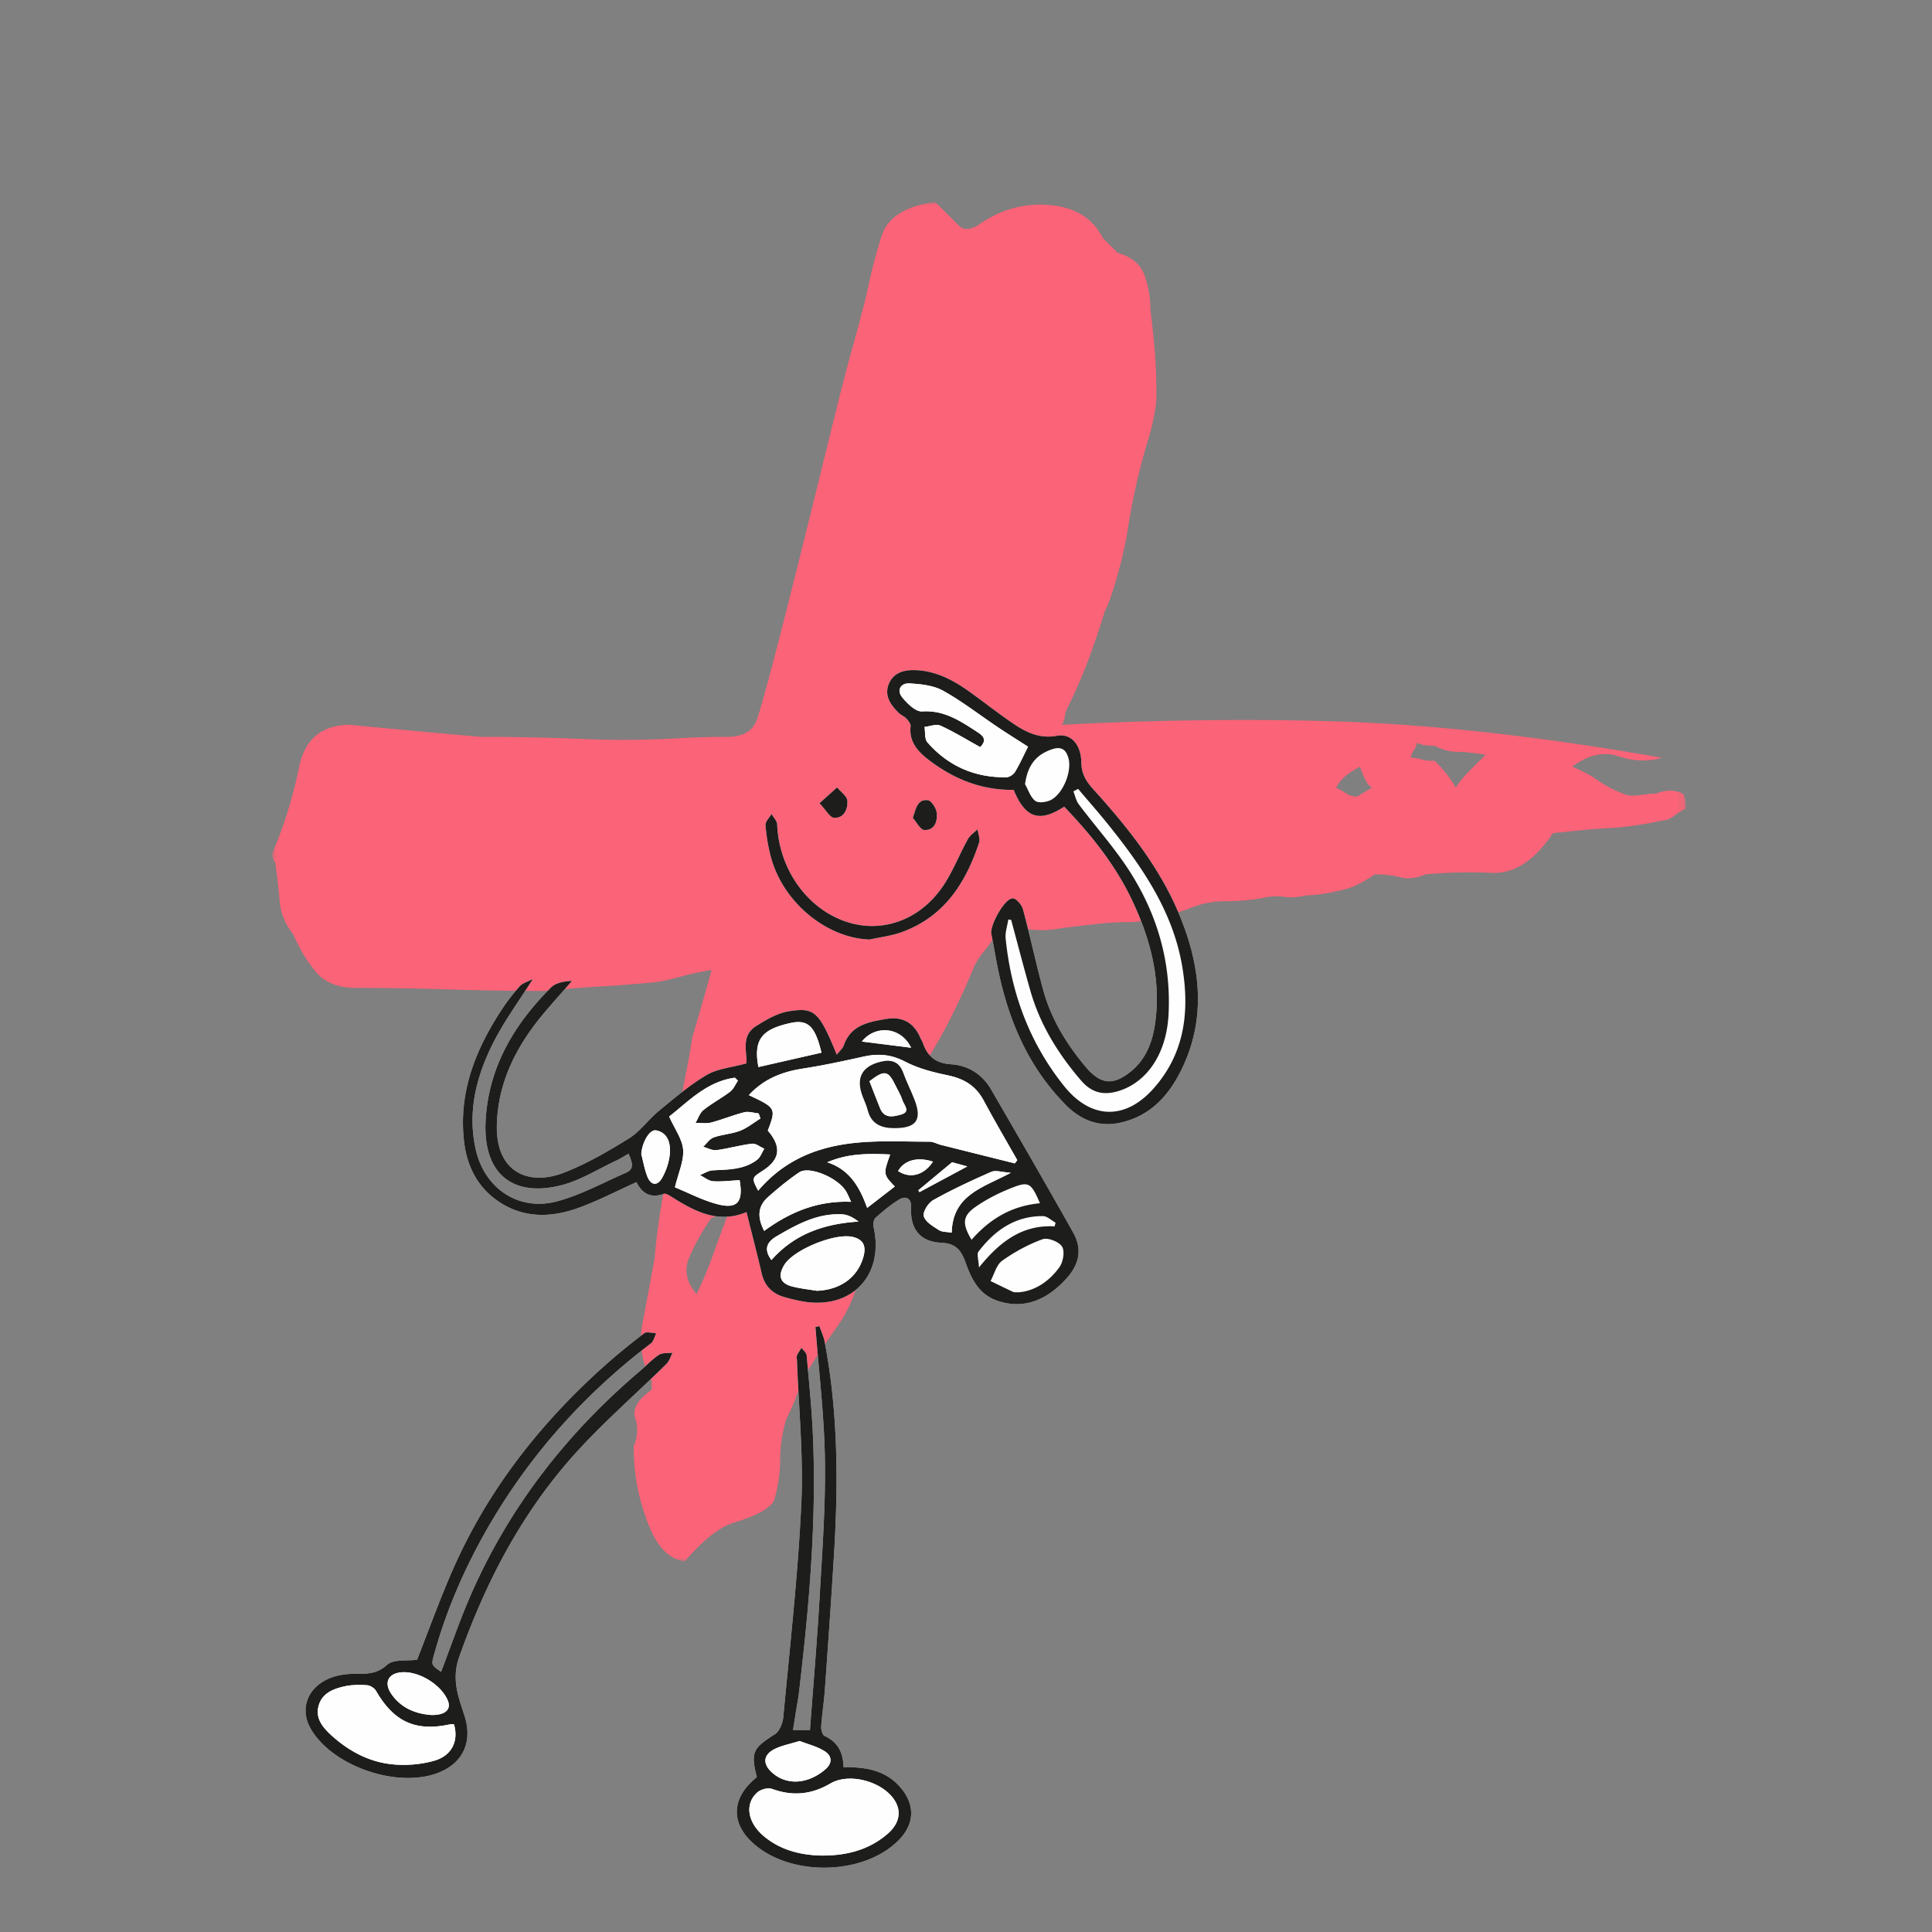 <svg width="280" height="280" viewBox="0 0 280 280" xmlns="http://www.w3.org/2000/svg" xmlns:xlink="http://www.w3.org/1999/xlink">
    <rect x="0" y="0" width="280" height="280" fill="#808080" stroke="none"/>
    <defs>
        <path id="eaeg8kl6aa" d="M0 0h204.866v197.023H0z"/>
    </defs>
    <g fill="none" fill-rule="evenodd">
        <path d="M0 0h280v280H0z"/>
        <g transform="translate(39.455 29.273)">
            <mask id="pqlhptyf0b" fill="#fff">
                <use xlink:href="#eaeg8kl6aa"/>
            </mask>
            <path d="M204.43 85.747c-1.154-.57-2.456-.57-3.9 0-.576 0-1.37.074-2.375.216-1.02.155-1.813.073-2.39-.216-1.45-.57-2.671-1.228-3.678-1.953-1.02-.71-2.241-1.362-3.678-1.946 2.302-1.731 4.544-2.235 6.705-1.517 2.168.725 4.262.799 6.29.215-14.734-2.598-28.305-4.255-40.72-4.98-12.417-.718-30.642-.652-46.235.213.29-.568.43-.997.43-1.294 0-.289.14-.718.437-1.302 2.272-4.559 3.995-9.413 5.475-14.281-.302 1.28 2.176-4.87 3.242-11.685.71-4.61 1.798-9.241 3.24-13.859.578-2.309.867-4.04.867-5.203 0-2.3-.074-4.402-.215-6.282-.155-1.872-.37-3.966-.652-6.282 0-1.731-.287-3.39-.865-4.98-.577-1.584-1.88-2.67-3.892-3.248l-2.169-2.168C118.897 2.31 116.3.725 112.548.43c-3.758-.281-7.221.725-10.397 3.034-1.154.584-2.026.584-2.596 0L96.084 0c-4.329.578-6.926 2.235-7.792 4.98a80.624 80.624 0 0 0-2.16 8.443 354.319 354.319 0 0 1-1.953 7.37c-.726 2.597-1.37 5.061-1.955 7.362-2.862 11.507-9.951 40.818-11.95 46.759-.584 1.74-2.028 2.605-4.336 2.605-2.316 0-4.765.074-7.355.214-2.605.149-5.174.215-7.481.215-4.33 0-4.262-.066-8.443-.215-4.189-.14-8.302-.214-12.343-.214a869.093 869.093 0 0 1-9.745-.865c-3.033-.29-6.143-.578-9.31-.875-4.046 0-6.503 2.03-7.368 6.069A62.673 62.673 0 0 1-.001 94.405c0 .591.14 1.022.437 1.31.274 2.02.489 3.892.644 5.623.14 1.739.792 3.33 1.954 4.773.859 2.02 1.938 3.834 3.24 5.41 1.302 1.59 3.25 2.382 5.846 2.382 4.625 0 9.168.081 13.645.222 4.477.14 9.02.214 13.644.214 2.887-.287 5.632-.502 8.23-.65 2.604-.149 5.342-.363 8.234-.652a45.26 45.26 0 0 0 3.679-.865c1.006-.29 2.383-.57 4.114-.866a345.81 345.81 0 0 1-2.597 9.094 27.7 27.7 0 0 0-.206.755c-.534 3.736-1.451 7.392-1.985 11.128a641.252 641.252 0 0 1-1.946 10.182 94.181 94.181 0 0 0-1.515 10.612c-.578 3.174-1.155 6.275-1.733 9.309-.576 3.034-.147 5.846 1.302 8.443v1.31c-2.027 1.442-2.812 2.811-2.382 4.113.429 1.296.355 2.672-.215 4.115 0 3.174.429 6.135 1.295 8.88.873 2.752 2.301 7.192 6.067 7.776.867-.873 3.819-4.594 7.142-5.616 3.314-1 5.268-2.086 5.845-3.24.577-2.02.873-3.968.873-5.854 0-1.872.274-3.826.858-5.853a33.53 33.53 0 0 0 1.525-3.463c.43-1.147.933-2.301 1.51-3.463a129.359 129.359 0 0 1 4.336-6.498c1.435-2.012 2.45-4.18 3.026-6.496.29-2.308.578-4.477.866-6.505.28-2.012.725-4.18 1.303-6.49.288-.865.865-1.804 1.73-2.818.866-1.007 1.444-1.799 1.733-2.383.452-.895.192-2.782.607-3.892 1.797-4.84 4.329-9.531 2.893-7.2-.26-1.059.37-2.116.962-3.034 2.649-4.18 4.772-8.628 6.674-13.193.68-1.65 1.776-2.605 2.746-4.048.576-.866 1.154-1.302 1.73-1.302 1.444-.282 2.813-.363 4.115-.214 1.302.147 2.664.066 4.114-.215 2.308-.29 4.188-.503 5.64-.66a40.622 40.622 0 0 1 3.891-.213c1.147 0 2.449-.142 3.892-.43 1.443-.288 3.322-.866 5.638-1.74 1.444-.568 3.035-.865 4.758-.865 1.74 0 3.472-.133 5.203-.429 1.146-.288 2.233-.362 3.248-.215 1.006.15 2.095.074 3.249-.213 1.434 0 3.314-.29 5.63-.874 1.147-.28 2.598-1.006 4.33-2.16 1.435 0 2.67.147 3.685.428 1.005.297 2.234.148 3.677-.429a69.454 69.454 0 0 1 9.531-.215c3.174.15 6.06-1.657 8.657-5.415 0-.281.437-.438 1.302-.438a118.21 118.21 0 0 1 7.15-.65c2.448-.142 4.98-.504 7.583-1.08.57 0 1.147-.216 1.725-.653a10.71 10.71 0 0 1 1.739-1.079c0-1.154-.148-1.88-.437-2.169zM63.859 152.641c-.726 2.027-1.51 3.9-2.375 5.63-1.451-1.73-1.806-3.47-1.089-5.194.726-1.74 1.665-3.47 2.82-5.209.28-.57.719-.86 1.294-.86.578 0 1.154-.287 1.732-.865-.858 2.317-1.665 4.478-2.382 6.498zm5.424-23.827c.281 1.154-.157 2.456-1.302 3.9-.586 0-.867-.15-.867-.43.57-2.886 1.148-5.483 1.732-7.8.28 0 .577.15.858.43-.578 1.45-.725 2.746-.421 3.9zm87.936-42.638c-.584 0-1.086-.14-1.515-.429-.43-.288-.94-.57-1.517-.865.576-1.147 1.73-2.169 3.469-3.034.578 1.73 1.148 2.745 1.725 3.034l-2.162 1.294zm16.244-3.677a15.953 15.953 0 0 0-1.953 2.383c-.578-1.147-1.585-2.45-3.028-3.892h-.437c-.584 0-1.079-.075-1.516-.223-.43-.14-.94-.221-1.51-.221 0-.281.141-.644.43-1.08.288-.43.436-.792.436-1.089.57.297 1.442.444 2.597.444 1.148.578 2.227.866 3.25.866 1.006 0 2.382.141 4.113.43l-2.382 2.382z" fill="#FA6378" mask="url(#pqlhptyf0b)"/>
        </g>
        <path d="M77.227 141.886c-.715.38-1.475.572-1.91 1.057a29.314 29.314 0 0 0-2.736 3.58c-3.71 5.714-6.12 11.821-5.341 18.806.434 3.892 2.148 7.094 5.562 9.149 3.493 2.102 7.263 1.919 10.922.617 2.88-1.025 5.61-2.465 8.516-3.77.798 1.605 2.036 2.395 3.945 1.698.263-.097.71.155 1.008.345 3.396 2.15 6.841 4.043 10.996 2.298.764 3.07 1.524 5.964 2.199 8.879.43 1.86 1.59 2.972 3.35 3.455 1.266.349 2.567.674 3.87.765 6.47.452 10.457-4.45 8.997-10.936-.093-.413-.001-1.078.275-1.325 1.069-.957 2.184-1.9 3.404-2.644 1.067-.65 1.828-.093 1.762 1.1-.17 3.044 1.213 5 4.344 5.144 2.2.103 2.915 1.13 3.553 2.89.858 2.368 1.908 4.612 4.647 5.536 3.474 1.173 6.848.177 9.908-3.17 1.927-2.11 2.395-4.296 1.03-6.73-3.892-6.945-7.894-13.83-11.883-20.722-1.288-2.225-3.347-3.506-5.836-3.667-2.2-.14-3.405-1.147-4.063-3.099-.079-.235-.24-.443-.336-.674-.928-2.206-2.577-3.194-4.942-2.795-2.555.43-5.14.856-6.173 3.818-.157.45-.593.804-1.023 1.362-2.57-6.233-3.196-6.915-7.007-6.277-1.647.276-3.25 1.23-4.703 2.145-2.29 1.442-1.223 3.961-1.387 5.393-2.195.607-4.202.767-5.76 1.686-2.465 1.452-4.678 3.353-6.902 5.179-1.528 1.256-2.72 2.99-4.37 4.015-3.025 1.876-6.158 3.696-9.463 4.976-4.95 1.916-9.821.047-9.673-6.89.114-5.226 2.05-9.814 5.034-13.956 1.77-2.454 3.89-4.652 5.853-6.966-1.139.055-2.338.26-3.043.963-5.357 5.343-9.064 11.587-9.473 19.327-.406 7.716 3.988 11.154 11.072 9.297 2.739-.72 5.249-2.321 7.854-3.542.59-.275 1.139-.631 1.792-1 .495 1.205.935 2.187-.39 2.764-3.32 1.443-6.555 3.24-10.02 4.152-5.564 1.466-10.463-1.903-11.732-7.495-1.246-5.492.085-10.633 2.516-15.468 1.587-3.156 3.722-6.036 5.757-9.27M154.233 116.909c3.963 4.14 7.443 8.48 9.853 13.594 2.644 5.606 4.191 11.431 3.34 17.69-.372 2.736-1.29 5.26-3.516 7.078-2.605 2.126-4.435 1.892-6.582-.67-2.78-3.315-5-6.948-6.144-11.135-1.057-3.868-1.88-7.801-2.927-11.673-.175-.649-.965-1.587-1.483-1.594-1.167-.02-3.35 3.92-3.099 5.176.271 1.348.504 2.703.758 4.053 1.462 7.802 4.328 14.932 10.007 20.687 2.108 2.135 4.647 3.236 7.685 2.64 4.312-.845 7.079-3.725 8.953-7.433 3.76-7.439 2.991-14.977-.028-22.428-2.85-7.038-7.516-12.88-12.547-18.444-1.043-1.153-1.76-2.215-1.787-3.911-.042-2.686-1.521-4.278-3.544-3.902-2.332.431-4.221-.382-5.997-1.553-2.355-1.553-4.555-3.338-6.86-4.968-2.285-1.612-4.742-2.884-7.61-2.993-1.645-.062-3.236.328-3.904 2.036-.667 1.706.297 3.027 1.464 4.174.308.303.768.457 1.06.77.294.318.69.776.649 1.125-.258 2.186.972 3.617 2.48 4.789 3.644 2.837 7.744 4.522 12.449 4.45 1.703 4.095 3.692 4.796 7.33 2.442M60.442 240.542c-1.414.198-3.411-.113-4.346.741-1.523 1.386-3.024 1.3-4.716 1.3-.748 0-1.512.067-2.244.225-4.205.906-6.044 4.526-4.028 7.872 3.266 5.421 12.703 8.574 18.536 6.193 3.602-1.47 4.848-4.601 3.668-8.234-.88-2.713-1.913-5.25-.761-8.504 3.71-10.487 8.72-20.21 16.01-28.573 4.312-4.947 9.348-9.26 14.025-13.892.419-.416.596-1.075.886-1.621-.662.087-1.454-.027-1.959.3-.989.64-1.808 1.54-2.716 2.31-10.649 9.034-19.035 19.787-24.622 32.623-1.57 3.607-2.84 7.345-4.246 11.02-1.44-1.01-1.435-1.009-1.022-2.504 1.834-6.636 4.578-12.887 8.041-18.823 6.027-10.33 13.88-19.037 23.384-26.281.398-.305.523-.969.776-1.464-.593-.015-1.38-.285-1.746-.004-2.09 1.597-4.142 3.26-6.096 5.024-8.958 8.081-16.3 17.41-21.285 28.444-2.06 4.555-3.73 9.287-5.54 13.848M122.248 256.104c-.05-2.163-.857-3.65-2.743-4.517-.317-.145-.523-.906-.493-1.364.121-1.812.41-3.613.54-5.426.463-6.513.922-13.029 1.319-19.546.627-10.303.595-20.583-1.353-30.773-.15-.784-.507-1.529-.766-2.291l-.568.13c.485 6.418 1.27 12.831 1.37 19.253.104 6.58-.382 13.174-.76 19.754-.373 6.49-.935 12.968-1.41 19.408h-2.456l.433-2.72c.149-.926.33-1.85.44-2.783 1.439-12.23 2.537-24.484 2.03-36.818-.165-3.999-.57-7.99-.924-11.979-.034-.386-.49-.735-.75-1.102-.225.374-.49.73-.656 1.13-.088.21-.003.494.006.745.245 6.898.946 13.818.627 20.69-.48 10.33-1.652 20.63-2.61 30.933-.082.886-.538 2.077-1.214 2.507-3.212 2.044-3.534 2.598-2.622 6.224-3.57 2.838-3.861 6.42-.76 9.375 5.327 5.072 16.1 4.972 21.272-.195 2.471-2.47 2.452-5.432.034-7.987-2.136-2.257-4.878-2.658-7.986-2.648" fill="#FEFEFE"/>
        <path d="M126.045 136.162c1.523-.339 3.1-.523 4.558-1.043 6.178-2.195 9.337-7.099 11.287-12.985.187-.563-.135-1.293-.221-1.946-.476.476-1.089.875-1.403 1.442-1.334 2.4-2.311 5.049-3.916 7.242-3.322 4.54-8.48 6.263-13.258 4.854-5.92-1.746-10.195-7.609-10.458-14.23-.02-.521-.527-1.023-.808-1.533-.312.54-.92 1.106-.88 1.621.119 1.552.38 3.114.78 4.618 1.754 6.585 8.07 11.757 14.319 11.96M118.769 116.409c.956 1.003 1.5 2.073 2.103 2.108 1.464.082 2.01-1.268 1.933-2.443-.043-.683-.956-1.31-1.478-1.962l-2.558 2.297" fill="#FEFEFE"/>
        <path d="M132.295 118.544c.553.615 1.085 1.724 1.664 1.749 1.506.069 1.928-1.285 1.8-2.49-.072-.68-.786-1.78-1.302-1.836-1.463-.158-1.692 1.115-2.162 2.577" fill="#FEFEFE"/>
        <path d="M77.227 141.886c-2.035 3.234-4.17 6.114-5.757 9.27-2.43 4.835-3.762 9.976-2.516 15.468 1.27 5.592 6.168 8.96 11.732 7.495 3.465-.913 6.7-2.709 10.02-4.152 1.325-.577.885-1.56.39-2.763-.653.368-1.203.724-1.792.999-2.605 1.22-5.115 2.823-7.854 3.542-7.084 1.857-11.478-1.58-11.072-9.297.409-7.74 4.116-13.984 9.473-19.327.705-.702 1.904-.908 3.043-.963-1.962 2.314-4.084 4.512-5.853 6.966-2.983 4.142-4.92 8.73-5.034 13.956-.148 6.937 4.724 8.806 9.673 6.89 3.305-1.28 6.438-3.1 9.463-4.976 1.65-1.024 2.842-2.759 4.37-4.015 2.224-1.826 4.437-3.727 6.901-5.179 1.56-.919 3.566-1.079 5.76-1.686.165-1.432-.902-3.95 1.388-5.393 1.453-.915 3.056-1.87 4.703-2.145 3.811-.638 4.436.044 7.007 6.277.43-.558.866-.912 1.023-1.362 1.033-2.962 3.618-3.388 6.173-3.818 2.365-.399 4.014.589 4.942 2.795.097.231.257.439.336.674.658 1.952 1.862 2.96 4.063 3.1 2.49.16 4.548 1.441 5.836 3.666 3.99 6.892 7.99 13.777 11.884 20.722 1.364 2.434.896 4.62-1.031 6.73-3.06 3.347-6.434 4.343-9.908 3.17-2.74-.924-3.79-3.168-4.647-5.535-.638-1.762-1.353-2.788-3.553-2.89-3.131-.146-4.513-2.1-4.344-5.145.066-1.193-.695-1.75-1.762-1.1-1.22.745-2.335 1.687-3.404 2.644-.276.247-.368.912-.275 1.325 1.46 6.485-2.526 11.388-8.997 10.936-1.303-.091-2.604-.416-3.87-.765-1.76-.483-2.92-1.594-3.35-3.455-.675-2.915-1.435-5.809-2.2-8.879-4.154 1.745-7.599-.147-10.995-2.298-.299-.19-.745-.442-1.008-.345-1.909.697-3.147-.093-3.945-1.698-2.906 1.305-5.637 2.745-8.516 3.77-3.659 1.302-7.429 1.485-10.922-.617-3.414-2.055-5.128-5.257-5.562-9.149-.78-6.985 1.63-13.092 5.341-18.806a29.314 29.314 0 0 1 2.736-3.58c.435-.485 1.195-.677 1.91-1.057m69.846 26.72c.12-.156.238-.313.358-.468-1.632-2.885-3.315-5.742-4.879-8.663-1.134-2.117-2.852-3.145-5.167-3.625-2.12-.438-4.3-.993-6.197-1.984-1.998-1.043-3.868-1.214-5.974-.749-2.92.647-5.85 1.29-8.804 1.739-3.05.464-5.728 1.512-7.882 3.86 3.936 1.84 3.978 1.923 2.748 5.14 2.038 2.364 1.792 4.203-.776 5.839-1.57 1-1.58 1.046-.62 2.868 2.338-2.759 5.213-4.688 8.633-5.815 5.306-1.748 10.786-1.281 16.227-1.285.54 0 1.076.324 1.622.463 3.568.899 7.14 1.787 10.71 2.68m-50.09-6.788c.808 1.813 1.908 3.274 2.024 4.81.123 1.634-.685 3.338-1.19 5.444 1.922.787 3.921 1.846 6.052 2.422 2.964.802 3.898-.235 3.323-3.457-1.27.068-2.572.247-3.858.158-.646-.044-1.26-.578-1.887-.89.614-.243 1.22-.664 1.846-.694 2.257-.109 4.543-.078 6.443-1.531.473-.362.692-1.058 1.028-1.6-.592-.259-1.216-.79-1.77-.724-1.734.203-3.43.706-5.162.931-.609.08-1.278-.312-1.92-.487.503-.466.93-1.143 1.523-1.354 1.232-.44 2.604-.496 3.818-.966 1.059-.41 1.979-1.175 2.96-1.784l-.262-.729c-.697-.069-1.442-.33-2.082-.17-1.625.407-3.186 1.066-4.807 1.49-.708.185-1.5.04-2.254.047.374-.634.613-1.437 1.15-1.868 1.217-.974 2.622-1.71 3.863-2.656.494-.377.76-1.054 1.13-1.595l-.447-.428c-4.103.554-6.815 3.52-9.52 5.63m21.426 25.255c3.342-.142 5.832-1.892 6.695-4.824.495-1.683.002-2.636-1.547-2.99-2.57-.587-8.529 1.853-9.88 4.045-1.005 1.627-.609 2.72 1.237 3.173 1.145.28 2.327.403 3.495.596m29.229.218c2.398-.201 4.409-1.597 5.884-3.612.55-.752.826-2.309.406-3-.433-.712-2.06-1.356-2.823-1.082-2.068.748-4.066 1.84-5.862 3.117-.836.596-1.14 1.94-1.684 2.945 1.093.531 2.183 1.068 3.284 1.582.157.074.371.028.795.05m-24.29-13.113c-.333-.685-.52-1.213-.82-1.663-1.283-1.913-5.29-3.556-6.692-2.613-1.603 1.078-3.108 2.323-4.553 3.61-1.519 1.353-1.516 2.991-.529 4.88 3.749-2.748 7.78-4.412 12.594-4.214m-13.432-19.535c3.146-.716 6.144-1.401 9.138-2.083-.924-3.841-1.95-4.886-4.609-4.273-3.742.864-5.345 2.13-4.53 6.356m19.767 17.317c-1.676-1.737-1.686-1.816-.67-4.64-3.1-.156-6.125-.175-9.116 1.13 3.284 1.061 4.717 3.659 5.782 6.608l4.004-3.098m8.244 6.688c.144-5.548 4.605-6.538 8.564-8.68-1.283-.083-2.184-.412-2.82-.135-2.855 1.246-5.684 2.572-8.404 4.084-.723.402-1.555 1.71-1.385 2.345.222.818 1.344 1.466 2.192 2.012.474.304 1.177.252 1.853.374m12.795-4.262c-1.216-2.822-1.584-3.172-3.71-2.375-1.967.738-3.909 1.701-5.63 2.899-1.922 1.338-1.937 2.49-.574 4.77 2.606-2.99 5.785-4.919 9.914-5.294m-38.923 8.232c3.359-3.81 7.666-5.255 12.63-5.579-.752-.562-1.533-1-2.336-1.045-3.564-.2-6.553 1.427-9.501 3.155-1.434.84-1.965 1.87-.793 3.469m-18.858-15.36c.283 1.083.467 2.206.873 3.24.514 1.31 1.457 1.443 2.152.204.619-1.102 1.058-2.428 1.125-3.68.075-1.36-.308-2.867-2-3.199-.955-.188-2.05 1.778-2.15 3.435m59.903 10.48.138-.538c-.61-.331-1.217-.945-1.828-.949-4.038-.021-7.004 2.07-9.343 5.149-.272.357.015 1.141.07 2.298 3.113-3.869 6.363-6.21 10.963-5.96M124.9 150.945l7.143.9c-1.448-3.004-5.11-3.39-7.143-.9m10.312 17.408c-2.27-.74-4.177-.192-5.051 1.362 1.72 1.142 3.735.64 5.051-1.362m2.77.09a8397.022 8397.022 0 0 0-4.89 4.063c.052.09.105.178.159.267l6.94-3.727-2.21-.604M154.233 116.909c-3.638 2.354-5.627 1.653-7.331-2.44-4.704.07-8.804-1.615-12.449-4.452-1.507-1.172-2.737-2.603-2.48-4.79.043-.348-.354-.806-.648-1.123-.292-.314-.752-.468-1.06-.771-1.167-1.147-2.13-2.468-1.464-4.174.668-1.708 2.26-2.098 3.905-2.036 2.867.11 5.324 1.38 7.608 2.993 2.306 1.63 4.506 3.415 6.861 4.968 1.776 1.17 3.665 1.984 5.997 1.553 2.023-.376 3.502 1.216 3.544 3.902.028 1.696.744 2.758 1.787 3.91 5.03 5.565 9.697 11.407 12.547 18.445 3.02 7.45 3.788 14.99.028 22.428-1.874 3.708-4.641 6.588-8.953 7.433-3.038.596-5.577-.505-7.685-2.64-5.679-5.755-8.545-12.885-10.007-20.687-.254-1.35-.487-2.705-.758-4.053-.252-1.255 1.932-5.195 3.1-5.176.517.007 1.307.945 1.482 1.594 1.048 3.872 1.87 7.805 2.927 11.673 1.145 4.187 3.364 7.82 6.144 11.136 2.147 2.56 3.977 2.795 6.582.67 2.226-1.818 3.144-4.343 3.516-7.08.851-6.258-.696-12.083-3.34-17.69-2.41-5.113-5.89-9.453-9.853-13.593m-7.689 16.41c-.137-.02-.276-.04-.414-.058-.138.921-.474 1.863-.384 2.76.803 7.92 3.456 15.133 8.474 21.385 3.877 4.828 8.836 4.975 12.949.36 4.569-5.127 5.252-11.255 4.17-17.686-1.337-7.944-5.746-14.364-10.652-20.486-1.435-1.79-2.954-3.51-4.436-5.262l-.688.362c.255.633.392 1.358.789 1.885 2.409 3.202 5.108 6.211 7.278 9.563 4.086 6.314 6.12 13.307 5.725 20.891-.289 5.555-3 9.682-7.076 11.033-2.193.727-4.005.382-5.579-1.444-3.319-3.858-5.955-8.087-7.362-13.008-.978-3.418-1.866-6.863-2.794-10.296m2.444-25.104c-1.441-.926-2.924-1.846-4.372-2.818-2.646-1.774-5.174-3.756-7.947-5.296-1.395-.775-3.211-.96-4.857-1.055-1.258-.073-1.909.968-1.054 2.026.731.902 1.946 2.094 2.872 2.033 3.254-.216 5.605 1.429 8.087 3.034 1.094.707 1.145 1.317.346 2.143-1.935-1.07-3.794-2.217-5.766-3.118-.612-.279-1.53.11-2.308.19.124.757-.013 1.74.416 2.232 3.005 3.448 6.869 5.13 11.444 5.064.435-.006 1.031-.4 1.264-.788.696-1.157 1.249-2.4 1.875-3.647m-.433 5.444c.475.829.784 1.872 1.481 2.41.46.355 1.593.203 2.229-.112 1.8-.893 3.09-4.134 2.591-6.043-.33-1.268-1.038-1.776-2.364-1.33-2.387.8-3.567 2.358-3.937 5.075M60.442 240.542c1.81-4.561 3.48-9.293 5.539-13.848 4.985-11.035 12.327-20.363 21.285-28.444 1.954-1.764 4.005-3.427 6.096-5.024.367-.281 1.153-.011 1.746.004-.253.495-.378 1.16-.776 1.464-9.505 7.244-17.357 15.95-23.384 26.281-3.463 5.936-6.207 12.187-8.04 18.823-.414 1.495-.418 1.494 1.021 2.503 1.407-3.674 2.675-7.412 4.246-11.02 5.587-12.835 13.973-23.588 24.622-32.622.908-.77 1.727-1.67 2.716-2.31.505-.327 1.297-.213 1.959-.3-.29.546-.467 1.205-.886 1.621-4.677 4.632-9.713 8.945-14.025 13.892-7.29 8.362-12.3 18.086-16.01 28.573-1.152 3.254-.12 5.79.761 8.504 1.18 3.633-.066 6.764-3.668 8.234-5.833 2.38-15.27-.772-18.536-6.193-2.016-3.346-.177-6.966 4.028-7.872a10.711 10.711 0 0 1 2.244-.224c1.692 0 3.193.085 4.716-1.301.935-.854 2.932-.543 4.346-.74m5.347 9.347c-.166 0-.353-.033-.525.006-5.005 1.107-8.182-.344-10.77-4.842-.231-.4-.833-.783-1.29-.818-1.051-.08-2.147-.075-3.173.141-1.685.355-3.356.983-3.863 2.865-.491 1.816.642 3.145 1.857 4.25 2.46 2.24 5.363 3.819 8.661 4.188 2.052.228 4.275.061 6.257-.506 2.587-.741 3.55-2.923 2.846-5.284m-3.245-1.337c2.067.019 2.925-.857 2.31-2.208-1.016-2.24-4.093-4.118-6.534-3.992-2.041.106-2.758 1.486-1.58 3.18 1.426 2.051 3.536 2.86 5.804 3.02M122.248 256.104c3.108-.01 5.85.391 7.986 2.648 2.418 2.555 2.437 5.517-.034 7.987-5.171 5.167-15.945 5.267-21.271.195-3.102-2.954-2.812-6.537.76-9.375-.913-3.626-.591-4.18 2.621-6.224.676-.43 1.132-1.621 1.214-2.507.958-10.304 2.13-20.603 2.61-30.934.319-6.871-.382-13.79-.627-20.689-.009-.25-.094-.535-.006-.746.165-.398.431-.755.657-1.129.26.367.715.716.75 1.102.353 3.99.758 7.98.922 11.98.508 12.333-.59 24.587-2.03 36.817-.11.933-.29 1.857-.439 2.783-.136.857-.272 1.715-.433 2.72h2.457c.474-6.44 1.036-12.918 1.409-19.408.378-6.58.864-13.174.76-19.754-.1-6.422-.885-12.835-1.37-19.252l.568-.131c.26.762.616 1.507.766 2.29 1.948 10.191 1.98 20.471 1.353 30.774-.397 6.517-.856 13.033-1.319 19.546-.13 1.813-.419 3.614-.54 5.426-.03.458.176 1.22.493 1.364 1.886.867 2.693 2.354 2.743 4.517m-3.351 12.815c3.55.049 6.863-.714 9.646-3.066 1.87-1.58 2.185-3.417.978-5.136-1.807-2.573-6.471-3.826-9.167-2.244-2.762 1.62-5.49 1.876-8.48.785-.58-.211-1.614.07-2.108.502-1.878 1.645-1.44 4.359.915 6.338 2.371 1.993 5.184 2.722 8.216 2.821m-3.013-16.601c-1.36.422-2.552.638-3.595 1.152-1.7.836-1.796 2.167-.394 3.425 2.12 1.9 5.175 1.683 7.669-.422 1.153-.975.986-1.989-.003-2.642-1.102-.73-2.48-1.042-3.677-1.513" fill="#1D1D1B"/>
        <path d="M126.045 136.162c-6.248-.203-12.565-5.375-14.319-11.96a25.573 25.573 0 0 1-.78-4.618c-.04-.515.568-1.08.88-1.621.28.51.787 1.012.808 1.532.263 6.622 4.538 12.485 10.458 14.23 4.778 1.41 9.936-.312 13.258-4.853 1.605-2.193 2.582-4.842 3.916-7.242.314-.567.927-.966 1.403-1.442.086.653.408 1.383.221 1.946-1.95 5.886-5.109 10.79-11.287 12.985-1.458.52-3.035.704-4.558 1.043M118.769 116.409l2.558-2.297c.522.651 1.435 1.279 1.478 1.962.076 1.175-.469 2.525-1.933 2.443-.604-.035-1.147-1.105-2.103-2.108" fill="#1D1D1B"/>
        <path d="M132.295 118.544c.47-1.462.7-2.735 2.162-2.577.516.056 1.23 1.156 1.303 1.837.127 1.204-.295 2.558-1.801 2.489-.58-.025-1.111-1.134-1.664-1.749" fill="#1D1D1B"/>
        <path d="M147.073 168.605c-3.57-.892-7.142-1.78-10.712-2.68-.546-.137-1.081-.463-1.621-.462-5.441.003-10.921-.463-16.227 1.286-3.42 1.126-6.295 3.054-8.632 5.813-.96-1.82-.95-1.868.619-2.867 2.57-1.637 2.814-3.475.776-5.838 1.23-3.219 1.187-3.3-2.747-5.14 2.153-2.349 4.83-3.396 7.881-3.86 2.954-.45 5.884-1.093 8.805-1.74 2.105-.465 3.975-.293 5.973.749 1.899.99 4.078 1.545 6.197 1.984 2.315.48 4.033 1.508 5.167 3.625 1.564 2.92 3.247 5.778 4.878 8.663l-.357.467m-17.528-5.107c3.229.025 4.12-1.16 3.01-4.071-.51-1.34-1.175-2.624-1.663-3.973-.599-1.66-1.792-1.947-3.295-1.571-2.747.687-3.594 2.402-2.554 5.078.248.64.546 1.269.713 1.93.505 1.996 1.937 2.593 3.789 2.607" fill="#FEFEFE"/>
        <path d="M96.982 161.817c2.706-2.109 5.418-5.077 9.521-5.63l.447.427c-.37.541-.636 1.218-1.13 1.595-1.24.947-2.646 1.683-3.863 2.658-.537.43-.776 1.233-1.15 1.867.753-.005 1.546.137 2.254-.047 1.621-.424 3.182-1.083 4.807-1.49.64-.159 1.385.101 2.082.17l.262.73c-.981.607-1.901 1.372-2.96 1.782-1.214.471-2.586.527-3.818.966-.593.211-1.02.889-1.523 1.354.642.177 1.311.568 1.92.488 1.732-.224 3.428-.728 5.162-.932.554-.065 1.178.466 1.77.724-.336.543-.555 1.239-1.028 1.601-1.9 1.453-4.186 1.423-6.443 1.532-.626.029-1.232.45-1.846.692.627.313 1.24.846 1.887.89 1.286.09 2.589-.09 3.858-.157.575 3.221-.36 4.259-3.323 3.457-2.13-.577-4.13-1.634-6.052-2.422.505-2.107 1.313-3.81 1.19-5.444-.116-1.536-1.216-2.997-2.024-4.81M118.408 187.073c-1.166-.194-2.35-.317-3.495-.597-1.845-.452-2.241-1.545-1.237-3.173 1.352-2.192 7.312-4.632 9.88-4.045 1.55.354 2.043 1.306 1.548 2.99-.863 2.932-3.354 4.682-6.696 4.825M123.348 174.178c-4.815-.199-8.845 1.466-12.594 4.214-.987-1.89-.99-3.527.529-4.88 1.445-1.288 2.95-2.533 4.553-3.612 1.402-.942 5.41.7 6.691 2.613.302.45.488.979.821 1.665M109.916 154.643c-.816-4.227.787-5.492 4.53-6.356 2.659-.615 3.683.43 4.607 4.272l-9.137 2.084M129.683 171.959l-4.005 3.098c-1.066-2.95-2.497-5.547-5.782-6.607 2.99-1.306 6.017-1.287 9.116-1.132-1.017 2.825-1.005 2.903.671 4.64M137.926 178.647c-.676-.122-1.38-.07-1.853-.375-.848-.545-1.97-1.193-2.192-2.011-.172-.634.662-1.942 1.385-2.345 2.72-1.512 5.55-2.838 8.404-4.084.636-.277 1.537.052 2.82.135-3.96 2.142-8.421 3.132-8.564 8.68M111.799 182.617c-1.173-1.599-.642-2.627.791-3.469 2.948-1.728 5.939-3.356 9.501-3.155.804.046 1.586.484 2.337 1.045-4.965.325-9.272 1.768-12.63 5.579M92.94 167.257c.1-1.657 1.195-3.623 2.151-3.435 1.692.334 2.073 1.838 2 3.199-.068 1.252-.507 2.578-1.125 3.68-.695 1.24-1.638 1.108-2.153-.203-.406-1.035-.59-2.158-.873-3.24M124.9 150.945c2.033-2.49 5.694-2.104 7.141.9l-7.141-.9M135.211 168.353c-1.317 2.003-3.333 2.503-5.051 1.362.874-1.554 2.782-2.103 5.051-1.362M137.98 168.442l2.21.604c-2.48 1.33-4.71 2.53-6.94 3.727l-.16-.267 4.89-4.064M148.988 108.214c-.627 1.247-1.18 2.49-1.875 3.648-.233.387-.828.781-1.263.787-4.577.065-8.441-1.617-11.445-5.064-.429-.491-.291-1.475-.416-2.23.778-.084 1.695-.472 2.309-.192 1.971.901 3.83 2.048 5.765 3.117.8-.825.747-1.435-.347-2.143-2.482-1.605-4.833-3.25-8.086-3.033-.926.061-2.14-1.131-2.871-2.034-.855-1.057-.205-2.099 1.052-2.025 1.647.096 3.463.28 4.858 1.054 2.774 1.541 5.301 3.523 7.947 5.297 1.449.971 2.931 1.891 4.372 2.818M65.79 249.89c.704 2.361-.26 4.543-2.847 5.283-1.981.568-4.205.736-6.256.507-3.3-.368-6.202-1.946-8.663-4.187-1.214-1.106-2.347-2.435-1.857-4.251.508-1.881 2.178-2.509 3.864-2.865 1.026-.217 2.122-.22 3.172-.14.457.034 1.059.417 1.29.817 2.588 4.498 5.766 5.949 10.77 4.841.172-.038.36-.005.526-.005" fill="#FEFEFE"/>
        <path d="M62.545 248.553c-2.268-.16-4.378-.97-5.805-3.022-1.179-1.692-.46-3.072 1.58-3.178 2.442-.127 5.518 1.752 6.535 3.992.614 1.351-.243 2.226-2.31 2.208M118.897 268.92c-3.032-.1-5.844-.829-8.216-2.822-2.354-1.98-2.793-4.693-.915-6.338.494-.432 1.528-.713 2.108-.502 2.99 1.091 5.718.835 8.48-.786 2.696-1.581 7.36-.327 9.166 2.245 1.208 1.72.893 3.556-.977 5.137-2.784 2.352-6.095 3.114-9.646 3.066" fill="#FEFEFE"/>
        <path d="M115.884 252.319c1.198.47 2.575.784 3.677 1.512.989.652 1.156 1.668.003 2.643-2.494 2.104-5.55 2.321-7.669.42-1.402-1.257-1.307-2.587.394-3.425 1.043-.514 2.236-.728 3.595-1.15" fill="#FEFEFE"/>
        <path d="M129.544 163.499c-1.852-.016-3.283-.611-3.789-2.608-.166-.66-.464-1.29-.712-1.93-1.04-2.676-.193-4.392 2.555-5.078 1.502-.375 2.695-.089 3.295 1.572.487 1.348 1.15 2.63 1.663 3.972 1.11 2.912.217 4.097-3.012 4.072m-3.534-6.8c.543 1.388 1.032 2.665 1.544 3.93.626 1.551 1.978 1.195 3.036.898 1.463-.41.398-1.407.181-2.113-.217-.706-.629-1.352-.953-2.026-1.095-2.272-1.595-2.375-3.808-.688" fill="#1D1D1B"/>
        <path d="M126.01 156.7c2.213-1.687 2.714-1.583 3.808.688.325.674.736 1.32.953 2.027.217.704 1.282 1.703-.18 2.113-1.06.295-2.41.651-3.037-.897-.512-1.267-1-2.543-1.544-3.93" fill="#FEFEFE"/>
    </g>
</svg>
